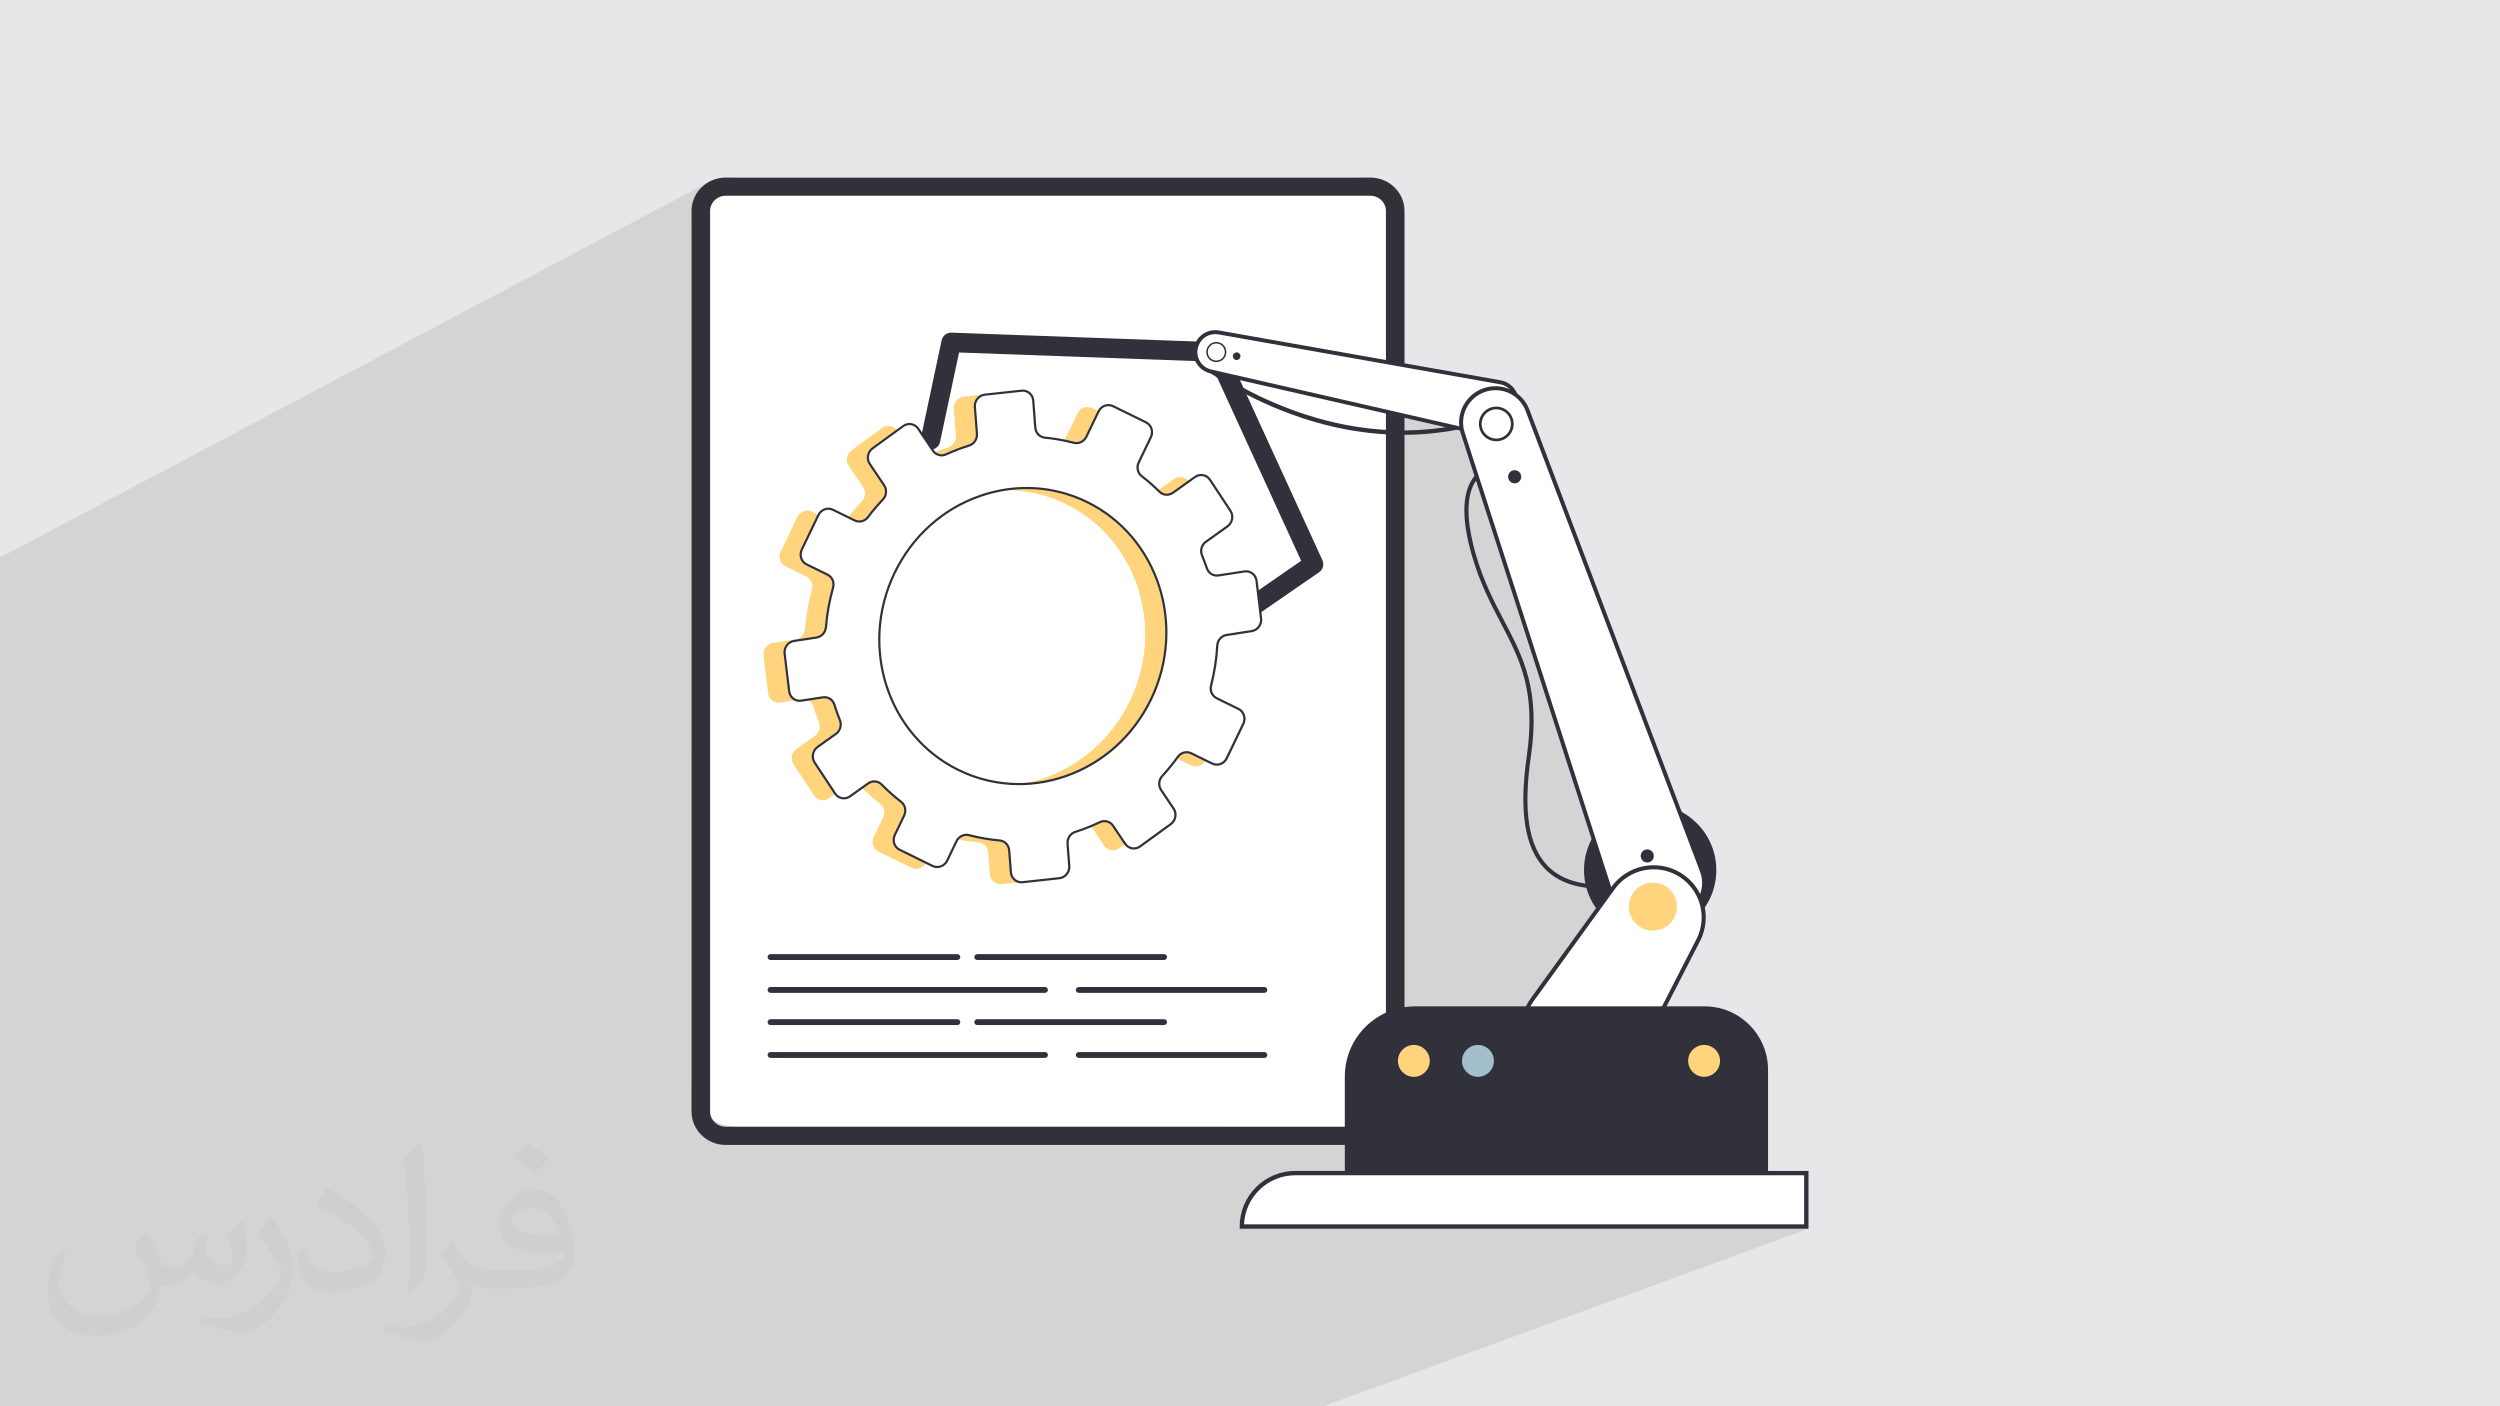 <?xml version="1.0" encoding="UTF-8"?>
<!DOCTYPE svg PUBLIC "-//W3C//DTD SVG 1.1//EN" "http://www.w3.org/Graphics/SVG/1.1/DTD/svg11.dtd">
<!-- Creator: CorelDRAW -->
<svg xmlns="http://www.w3.org/2000/svg" xml:space="preserve" width="3.703in" height="2.083in" version="1.1" style="shape-rendering:geometricPrecision; text-rendering:geometricPrecision; image-rendering:optimizeQuality; fill-rule:evenodd; clip-rule:evenodd"
viewBox="0 0 3703.33 2083.19"
 xmlns:xlink="http://www.w3.org/1999/xlink"
 xmlns:xodm="http://www.corel.com/coreldraw/odm/2003">
 <defs>
  <style type="text/css">
   <![CDATA[
    .fil0 {fill:#E6E7E8}
    .fil4 {fill:#31313A;fill-rule:nonzero}
    .fil5 {fill:#31313B;fill-rule:nonzero}
    .fil8 {fill:#31313C;fill-rule:nonzero}
    .fil7 {fill:#A3BFCE;fill-rule:nonzero}
    .fil6 {fill:#FFD47D;fill-rule:nonzero}
    .fil3 {fill:white;fill-rule:nonzero}
    .fil2 {fill:#373435;fill-opacity:0.031}
    .fil1 {fill:#373435;fill-opacity:0.102}
   ]]>
  </style>
 </defs>
 <g id="Layer_x0020_1">
  <polygon class="fil0" points="-0,0 3703.33,0 3703.33,2083.19 -0,2083.19 "/>
  <polygon class="fil1" points="-0,2082.74 -0,2082.52 -0,2041.83 -0,1901.73 -0,1801.05 -0,1710.13 -0,1706.46 -0,1703.32 -0,1642.39 -0,1638 -0,1635.17 -0,1635.11 -0,1625.46 -0,1611.04 -0,1589.55 -0,868.94 -0,853.04 -0,825.93 1050.83,269.04 1046.67,271.52 1042.77,274.37 1039.18,277.56 1035.91,281.07 1033,284.88 1030.46,288.95 1028.33,293.27 1026.63,297.81 1025.38,302.54 1024.61,307.44 1024.35,312.49 1024.35,329.74 1024.35,1111.67 2080.55,618.94 2141.36,632.87 2121.79,641.94 2124.3,641.69 2129.12,641.14 2133.93,640.54 2138.72,639.88 2143.51,639.17 2148.28,638.4 2153.05,637.57 2157.56,636.74 2157.79,636.63 2162.72,637.76 2162.85,638.34 2162.99,638.91 2163.14,639.49 2163.3,640.06 2163.46,640.64 2163.62,641.21 2163.8,641.78 2163.98,642.35 2184.18,705.01 2183.66,705.63 2183.15,706.28 2182.64,706.94 2182.13,707.63 2181.63,708.33 2181.13,709.06 2180.63,709.8 2180.14,710.56 2177.57,715.08 2177,716.33 2186.44,712.02 2357.72,1243.25 2356.4,1245.83 2355.16,1248.45 2354,1251.12 2352.91,1253.83 2351.9,1256.57 2350.97,1259.35 2350.13,1262.17 2349.37,1265.03 2348.69,1267.92 2348.09,1270.84 2347.59,1273.79 2347.17,1276.77 2346.85,1279.78 2346.61,1282.81 2346.47,1285.87 2346.42,1288.96 2346.45,1291.5 2346.55,1294.03 2346.71,1296.54 2346.93,1299.04 2347.22,1301.51 2347.57,1303.96 2347.97,1306.4 2348.44,1308.82 2338,1313.09 2340.37,1313.61 2345.1,1314.45 2349.97,1315.15 2351.19,1319.21 2352.57,1323.19 2354.13,1327.08 2355.83,1330.9 2357.7,1334.63 2359.72,1338.26 2361.89,1341.8 2364.19,1345.23 2267.39,1478.92 2266.39,1480.33 2265.42,1481.77 2264.49,1483.22 2263.59,1484.69 2262.73,1486.18 2261.9,1487.69 2261.11,1489.21 2260.35,1490.75 1746.78,1696.01 1992.09,1696.01 1992.09,1734.54 1839.67,1793.97 1838.03,1800.32 1836.78,1808.49 1836.35,1816.9 1836.35,1820.12 2678.98,1820.12 1960.07,2083.19 1158.61,2083.19 1150.73,2083.19 1097.99,2083.19 1014.77,2083.19 1006.14,2083.19 778.06,2083.19 757.87,2083.19 550.59,2083.19 473.94,2083.19 459.17,2083.19 415.46,2083.19 360.12,2083.19 329.7,2083.19 153.42,2083.19 109.04,2083.19 54.19,2083.19 -0,2083.19 "/>
  <path class="fil2" d="M218.02 1826.17c7,11 12,21 16,32 3,7 5,19 21,19 5,0 11,-1 17,-5 7,-3 12,-9 14,-17l6 -21 15 -7 1 1c-2,8 -3,16 -3,21 0,18 15,24 27,24 7,0 13,-4 13,-10 0,-8 -4,-23 -8,-35 7,-7 14,-14 22,-20l1 1c4,15 6,30 6,40 0,10 -4,20 -8,27 -7,14 -20,25 -36,25 -12,0 -25,-6 -34,-17l-1 0c-9,11 -22,20 -43,20l-7 0c-1,14 -4,24 -9,33 -13,25 -50,42 -85.01,42 -49,0 -73.01,-28 -73.01,-66 0,-23 8,-45 19,-60l10 4c-7,14 -12,27 -12,40 0,35 29,52 62,52 31,0 68.01,-19 75.01,-42 -3,-25 -12,-36 -26,-59 4,-7 10,-15 17,-23l1 0 0 0 2 1 0 0 0 0 0 0 0 0 0 0 0 0 0.02 -0.01 -0.01 0.01zm564.05 -133.01c10,6 20,14 30,23 -6,8 -12,15 -21,21 -10,-8 -20,-15 -30,-22 7,-8 14,-15 20,-22l0 0 1 0 0 0 0 0 0 0 0 0 0 0 0 0zm5 96.01c-17,0 -30,11 -30,19 0,17 33,23 73.01,23 -5,-20 -22,-42 -43,-42l0 0 -0.01 0zm-37 93.01c22,0 41,-1 55,-4 16,-4 30,-12 30,-18 0,-2 0,-3 -1,-5 -9,1 -19,1 -29,1 -29,0 -52,-7 -61,-23 -2,-5 -4,-10 -4,-16 0,-16 7,-32 19,-42 10,-9 21,-14 33,-14 20,0 37,16 48,42 6,14 11,30 11,51 0,14 -4,25 -12,34 -16,15 -45,21 -90.01,21l-20 0 0 0 -5 0c-11,0 -19,-2 -25,-7l-1 0c0,3 1,5 1,7 0,10 -3,23 -10,33 -20,30 -42,43 -60,43 -19,0 -42,-7 -63,-17l4 -7c7,3 16,5 29,5 34,0 78.01,-33 84.01,-64 -1,-3 -4,-6 -7,-10 -10,-12 -16,-22 -22,-32 5,-10 10,-18 14,-25l2 0c14,29 28,46 57,46l5 0 0 0 21 0 0 0 -3 1 0 0 0 0 0 0 0 0 0 0 0 0zm-146.01 31c2,-14 3,-29 3,-43l0 -21c0,-39 -5,-96.01 -9,-133.01 7,-8 17,-17 25,-23l2 1c5,47 7,101.01 7,151.01 0,13 -1,26 -2,35 -1,12 -8,21 -22,35l-3 -1 0 0 -1 -1 0 0 0 0 0 0 0 0 0 0 0 0zm-151.02 -62.01c1,18 10,33 41,33 20,0 36,-5 55,-14 3,-1 5,-3 5,-5 0,-12 -9,-27 -24,-41 -14,-13 -34,-25 -51,-32 -6,-3 -8,-5 -8,-8 0,-5 7,-16 13,-24l2 0c20,11 43,27 60,44 15,16 25,33 25,51 0,13 -4,26 -11,38 -22,11 -46,20 -70.01,20 -29,0 -48,-14 -48,-45 0,-3 0,-9 1,-16l10 0 0 0 0 -1 0 0 0 0 0 0 0 0 0 0 0 0 0 0 0.01 0zm-52 -52l18 29c7,11 13,22 13,41l0 24c0,19 -12,39 -32,60 -15,14 -29,20 -42,20 -19,0 -40,-6 -65,-17l3 -7c8,2 17,4 28,4 36,0 72.01,-26 89.01,-58 2,-4 3,-7 3,-9 0,-4 -2,-8 -4,-11 -9,-17 -19,-33 -30,-47 6,-9 12,-18 18,-27l1 0 0 -2 0 0 0 0 0 0 0 0 0 0 0 0 0 0 -0.01 0z"/>
  <g id="_1730444371520">
   <path class="fil3" d="M2008.3 1669.1l-917.27 0c-36.83,0 -66.67,-29.85 -66.67,-66.66l0 -1272.69c0,-36.82 29.85,-66.67 66.67,-66.67l917.27 0c36.83,0 66.67,29.85 66.67,66.67l0 1272.69c0,36.81 -29.85,66.66 -66.67,66.66z"/>
   <path class="fil4" d="M2053.03 312.49c0,-12.41 -10.33,-22.51 -23.04,-22.51l-955.06 0c-12.7,0 -23.05,10.09 -23.05,22.51l0 1334.1c0,12.42 10.35,22.5 23.05,22.5l955.06 0c12.7,0 23.04,-10.09 23.04,-22.5l0 -1334.1zm-1028.67 1334.1l0 -1334.1c0,-27.25 22.68,-49.42 50.57,-49.42l955.06 0c27.88,0 50.56,22.17 50.56,49.42l0 1334.1c0,27.25 -22.68,49.42 -50.56,49.42l-955.06 0c-27.89,0 -50.57,-22.17 -50.57,-49.42z"/>
   <path class="fil5" d="M1826.29 932.69c-4.6,0 -9.13,-2.19 -11.95,-6.27 -4.55,-6.59 -2.89,-15.63 3.71,-20.18l109.41 -75.49 -135.19 -295.1 -371.6 -13.47 -28.17 132.54c-1.66,7.83 -9.36,12.84 -17.2,11.17 -7.84,-1.67 -12.85,-9.37 -11.18,-17.2l30.7 -144.46c1.46,-6.89 7.67,-11.73 14.71,-11.48l392.72 14.24c5.48,0.2 10.39,3.47 12.67,8.46l143.97 314.3c2.94,6.4 0.85,13.98 -4.94,17.98l-119.43 82.41c-2.52,1.74 -5.39,2.57 -8.22,2.57z"/>
   <path class="fil5" d="M2078.34 644.15c-23.5,0 -47.24,-1.9 -71.07,-5.7 -40.84,-6.51 -82.04,-18.59 -122.48,-35.89 -68.83,-29.46 -112.21,-64.43 -112.65,-64.78l4.13 -5.08c0.43,0.34 43.25,34.82 111.28,63.92 39.92,17.07 80.57,28.97 120.86,35.38 50.3,8.01 100.15,7.42 148.17,-1.74l1.22 6.43c-26.04,4.96 -52.59,7.45 -79.46,7.45z"/>
   <path class="fil5" d="M2346.42 1288.96c0,-54.14 43.88,-98.01 98,-98.01 54.14,0 98.02,43.87 98.02,98.01 0,54.12 -43.88,98.01 -98.02,98.01 -54.12,0 -98,-43.89 -98,-98.01z"/>
   <path class="fil5" d="M2432.14 1323.8c0,-9.04 7.33,-16.37 16.39,-16.37 9.04,0 16.37,7.33 16.37,16.37 0,9.06 -7.33,16.39 -16.37,16.39 -9.06,0 -16.39,-7.33 -16.39,-16.39z"/>
   <path class="fil5" d="M2373.18 1316.56c-37.81,0 -65.8,-9.88 -85.1,-29.9 -29.55,-30.68 -38.2,-85.09 -26.44,-166.35 14.06,-96.94 -10.43,-143.74 -38.78,-197.93 -15.25,-29.13 -31,-59.26 -42.72,-100.09 -14.59,-50.95 -14.61,-88.54 0,-111.72 10.33,-16.39 24.21,-18.91 24.79,-19l1.01 5.98 -0.49 -2.99 0.52 2.98c-0.49,0.09 -12.02,2.31 -20.83,16.48 -16.82,27.01 -8.83,72.88 0.83,106.6 11.55,40.24 27.15,70.09 42.25,98.94 28.84,55.13 53.76,102.73 39.44,201.61 -11.48,79.28 -3.38,132.04 24.79,161.27 22.37,23.21 57.63,31.88 107.83,26.51l0.64 6.02c-9.79,1.05 -19.02,1.58 -27.74,1.58z"/>
   <path class="fil3" d="M2246.22 601.19l-4.22 20.74c-3.3,16.23 -19.33,26.56 -35.48,22.86l-412.81 -94.55c-15.6,-3.57 -25.5,-18.94 -22.31,-34.63l0 0c3.19,-15.67 18.28,-25.94 34.03,-23.15l417.03 73.82c16.35,2.89 27.08,18.67 23.76,34.92z"/>
   <path class="fil5" d="M1800.17 494.92c-12.42,0 -23.32,8.64 -25.9,21.27 -2.89,14.24 5.93,27.94 20.09,31.18l412.81 94.56c7.03,1.61 14.25,0.34 20.31,-3.56 6.06,-3.91 10.2,-9.96 11.63,-17.02l4.22 -20.73c1.43,-7.08 0,-14.26 -4.07,-20.24 -4.05,-5.97 -10.2,-9.95 -17.31,-11.21l-417.04 -73.82c-1.6,-0.28 -3.19,-0.42 -4.76,-0.42zm413.01 153.56c-2.42,0 -4.89,-0.28 -7.33,-0.83l-412.8 -94.55c-17.3,-3.96 -28.08,-20.69 -24.54,-38.07 3.54,-17.37 19.97,-28.55 37.43,-25.46l417.03 73.82c8.7,1.54 16.2,6.4 21.17,13.69 4.97,7.29 6.73,16.07 4.97,24.7l-4.24 20.74c-1.76,8.63 -6.79,16.02 -14.2,20.78 -5.31,3.42 -11.33,5.19 -17.48,5.19z"/>
   <path class="fil3" d="M2206.17 613.76c-4.18,-6.34 -2.44,-14.87 3.9,-19.07 6.32,-4.19 14.85,-2.45 19.07,3.88 4.18,6.34 2.44,14.87 -3.9,19.07 -6.34,4.19 -14.87,2.45 -19.07,-3.88z"/>
   <path class="fil5" d="M2207.16 613.11c3.84,5.79 11.66,7.39 17.44,3.55 5.78,-3.83 7.39,-11.66 3.56,-17.45 -3.84,-5.79 -11.66,-7.39 -17.46,-3.56 -5.78,3.83 -7.37,11.66 -3.54,17.45l0 0zm10.52 7.97c-4.84,0 -9.6,-2.35 -12.47,-6.69l0 0c-4.54,-6.86 -2.66,-16.14 4.2,-20.68 6.88,-4.54 16.15,-2.65 20.7,4.21 4.54,6.86 2.63,16.14 -4.22,20.68 -2.53,1.67 -5.38,2.47 -8.21,2.47z"/>
   <path class="fil5" d="M2186.33 605.55c-3.06,-0.62 -5.04,-3.6 -4.41,-6.66 0.62,-3.06 3.6,-5.03 6.66,-4.41 3.04,0.62 5.04,3.6 4.39,6.66 -0.6,3.06 -3.6,5.03 -6.64,4.41z"/>
   <path class="fil3" d="M1804.48 508c7.44,1.52 12.26,8.78 10.74,16.23 -1.52,7.44 -8.78,12.26 -16.23,10.74 -7.45,-1.52 -12.26,-8.78 -10.74,-16.22 1.52,-7.45 8.78,-12.26 16.23,-10.74z"/>
   <path class="fil5" d="M1801.71 508.88c-2.45,0 -4.84,0.72 -6.93,2.09 -2.81,1.86 -4.72,4.69 -5.4,7.99 -1.38,6.81 3.03,13.47 9.83,14.85 3.3,0.67 6.65,0.02 9.46,-1.84 2.81,-1.85 4.73,-4.69 5.4,-7.99 1.38,-6.8 -3.03,-13.47 -9.83,-14.85 -0.85,-0.17 -1.7,-0.26 -2.54,-0.26zm0.05 27.53c-0.99,0 -2.01,-0.1 -3,-0.31 -8.07,-1.64 -13.3,-9.54 -11.65,-17.6 0.8,-3.91 3.07,-7.27 6.39,-9.47 3.32,-2.2 7.3,-2.97 11.21,-2.18l0 0c8.07,1.64 13.3,9.54 11.65,17.6 -0.8,3.91 -3.07,7.27 -6.39,9.47 -2.47,1.64 -5.31,2.48 -8.2,2.48z"/>
   <path class="fil5" d="M1833.04 522.09c3.06,0.62 5.03,3.6 4.41,6.66 -0.61,3.06 -3.6,5.03 -6.66,4.41 -3.05,-0.62 -5.02,-3.6 -4.4,-6.66 0.62,-3.06 3.61,-5.03 6.65,-4.41z"/>
   <path class="fil3" d="M2490.22 1355.94l-34.45 12.01c-26.98,9.4 -56.41,-5.23 -65.18,-32.39l-223.8 -694.11c-8.46,-26.24 5.59,-54.42 31.67,-63.5l0 0c26.03,-9.07 54.57,4.23 64.32,29.99l258.28 682.12c10.09,26.7 -3.83,56.48 -30.83,65.89z"/>
   <path class="fil5" d="M2215.41 578.02c-5.3,0 -10.67,0.88 -15.98,2.73 -11.87,4.14 -21.49,12.6 -27.08,23.84 -5.61,11.23 -6.57,24 -2.72,35.94l223.81 694.12c3.98,12.35 12.57,22.35 24.23,28.14 11.63,5.79 24.83,6.63 37.15,2.34l34.43 -12c12.32,-4.3 22.13,-13.15 27.64,-24.94 5.51,-11.78 6,-24.94 1.39,-37.1l-258.26 -682.11c-7.29,-19.2 -25.24,-30.96 -44.61,-30.96zm223.55 795.76c-8.21,0 -16.37,-1.91 -23.95,-5.68 -13.07,-6.52 -22.73,-17.75 -27.23,-31.63l-223.8 -694.12c-4.33,-13.43 -3.25,-27.78 3.06,-40.42 6.3,-12.63 17.09,-22.15 30.44,-26.79 13.33,-4.65 27.72,-3.92 40.51,2.04 12.79,5.96 22.56,16.51 27.57,29.69l258.26 682.11c5.17,13.66 4.61,28.48 -1.56,41.72 -6.19,13.25 -17.22,23.2 -31.07,28.02l-34.43 12.01c-5.83,2.03 -11.83,3.04 -17.8,3.04z"/>
   <path class="fil3" d="M2436.3 1307.73c5.7,-11.78 19.88,-16.72 31.69,-11.03 11.78,5.69 16.75,19.85 11.06,31.63 -5.7,11.79 -19.89,16.72 -31.69,11.04 -11.81,-5.69 -16.76,-19.85 -11.06,-31.64z"/>
   <path class="fil5" d="M2457.7 1296.35c-8.07,0 -15.85,4.52 -19.6,12.26l0 0c-2.51,5.2 -2.85,11.08 -0.94,16.55 1.91,5.47 5.83,9.87 11.06,12.4 10.8,5.19 23.8,0.66 29.03,-10.1 2.51,-5.22 2.85,-11.09 0.94,-16.56 -1.91,-5.47 -5.85,-9.87 -11.08,-12.39 -3.04,-1.46 -6.23,-2.15 -9.41,-2.15zm-0.06 47.38c-3.75,0 -7.56,-0.82 -11.16,-2.56 -6.19,-2.99 -10.84,-8.2 -13.11,-14.69 -2.27,-6.48 -1.86,-13.44 1.11,-19.63 6.17,-12.76 21.6,-18.13 34.37,-11.97 6.21,2.98 10.86,8.2 13.13,14.69 2.25,6.47 1.87,13.45 -1.13,19.62 -4.44,9.18 -13.65,14.53 -23.2,14.53z"/>
   <path class="fil5" d="M2430.96 1271.14c-1.78,-5.06 0.92,-10.6 5.98,-12.37 5.08,-1.77 10.65,0.9 12.41,5.97 1.78,5.07 -0.9,10.61 -5.98,12.38 -5.08,1.77 -10.63,-0.91 -12.41,-5.98z"/>
   <path class="fil3" d="M2238.89 620.2c4.33,12.35 -2.21,25.86 -14.57,30.17 -12.38,4.31 -25.92,-2.21 -30.23,-14.56 -4.33,-12.35 2.2,-25.86 14.59,-30.17 12.36,-4.31 25.9,2.21 30.21,14.56z"/>
   <path class="fil5" d="M2216.46 606.32c-2.35,0 -4.76,0.39 -7.13,1.21 -5.46,1.91 -9.88,5.83 -12.41,11.05 -2.51,5.22 -2.85,11.1 -0.94,16.56 3.96,11.29 16.37,17.27 27.66,13.33 5.51,-1.91 9.9,-5.84 12.43,-11.06 2.5,-5.21 2.85,-11.09 0.94,-16.55l0 0c-3.13,-8.93 -11.55,-14.54 -20.55,-14.54zm0.06 47.39c-10.65,0 -20.63,-6.65 -24.34,-17.24 -2.25,-6.48 -1.86,-13.46 1.14,-19.64 2.98,-6.18 8.2,-10.83 14.7,-13.09 13.39,-4.67 28.09,2.42 32.78,15.8l0 0c2.25,6.48 1.87,13.44 -1.13,19.63 -2.98,6.19 -8.19,10.84 -14.7,13.1 -2.79,0.98 -5.66,1.44 -8.44,1.44z"/>
   <path class="fil5" d="M2252.92 703.06c1.78,5.07 -0.9,10.61 -5.98,12.38 -5.08,1.77 -10.63,-0.91 -12.41,-5.98 -1.76,-5.07 0.9,-10.61 6,-12.38 5.06,-1.77 10.61,0.91 12.38,5.98z"/>
   <path class="fil3" d="M2318.89 1603.88l-26.8 -15.89c-37.54,-22.24 -47.84,-71.94 -22.24,-107.28l119.72 -165.33c22.48,-31.04 64.9,-39.84 97.87,-20.3l0 0c33.72,19.99 46.06,62.76 28.17,97.63l-92.92 181.22c-19.5,38.04 -67.04,51.76 -103.8,29.96z"/>
   <path class="fil5" d="M2320.43 1601.27c17.06,10.11 36.94,12.65 55.98,7.15 19.05,-5.49 34.54,-18.24 43.58,-35.88l92.94 -181.22c17.09,-33.38 5.23,-74.51 -27.04,-93.64 -15.3,-9.06 -33.3,-12.07 -50.71,-8.45 -17.42,3.61 -32.74,13.52 -43.17,27.93l-119.72 165.33c-11.7,16.15 -16.07,36.63 -12.04,56.15 4.07,19.54 16.22,36.57 33.38,46.75l26.8 15.88zm36.08 16.05c-13.63,0 -27.06,-3.66 -39.17,-10.83l-26.8 -15.89c-18.62,-11.03 -31.83,-29.52 -36.2,-50.72 -4.41,-21.2 0.36,-43.42 13.05,-60.96l119.72 -165.33c11.31,-15.62 27.96,-26.39 46.83,-30.31 18.9,-3.91 38.46,-0.65 55.04,9.19 35.03,20.76 47.91,65.39 29.33,101.61l-92.92 181.22c-9.83,19.15 -26.61,32.98 -47.28,38.94 -7.14,2.06 -14.4,3.08 -21.6,3.08z"/>
   <path class="fil3" d="M2675.74 1816.91l-836.17 0 0 0c0,-43.71 35.43,-79.15 79.14,-79.15l757.03 0 0 79.15z"/>
   <path class="fil5" d="M1842.86 1813.68l829.67 0 0 -72.7 -753.82 0c-40.79,0 -74.15,32.32 -75.85,72.7zm836.12 6.44l-842.63 0 0 -3.22c0,-45.42 36.95,-82.37 82.36,-82.37l760.27 0 0 85.58z"/>
   <path class="fil5" d="M2619.06 1737.75l-626.96 0 0 -142.96c0,-57.46 46.58,-104.04 104.03,-104.04l428.96 0c51.89,0 93.97,42.07 93.97,93.97l0 153.03z"/>
   <path class="fil6" d="M2070.76 1571.52c0,-13.05 10.57,-23.62 23.61,-23.62 13.04,0 23.61,10.57 23.61,23.62 0,13.04 -10.57,23.62 -23.61,23.62 -13.04,0 -23.61,-10.58 -23.61,-23.62z"/>
   <path class="fil6" d="M2500.72 1571.52c0,-13.05 10.58,-23.62 23.63,-23.62 13.03,0 23.61,10.57 23.61,23.62 0,13.04 -10.58,23.62 -23.61,23.62 -13.05,0 -23.63,-10.58 -23.63,-23.62z"/>
   <path class="fil7" d="M2165.75 1571.52c0,-13.05 10.56,-23.62 23.61,-23.62 13.05,0 23.61,10.57 23.61,23.62 0,13.04 -10.56,23.62 -23.61,23.62 -13.05,0 -23.61,-10.58 -23.61,-23.62z"/>
   <path class="fil6" d="M2412.94 1343c0,-19.65 15.92,-35.57 35.59,-35.57 19.65,0 35.57,15.93 35.57,35.57 0,19.65 -15.92,35.58 -35.57,35.58 -19.67,0 -35.59,-15.93 -35.59,-35.58z"/>
   <polygon class="fil5" points="1141.41,1417.73 1418.17,1417.73 "/>
   <path class="fil5" d="M1418.17 1422.07l-276.76 0c-2.4,0 -4.34,-1.94 -4.34,-4.35 0,-2.4 1.94,-4.33 4.34,-4.33l276.76 0c2.4,0 4.35,1.94 4.35,4.33 0,2.4 -1.95,4.35 -4.35,4.35z"/>
   <polygon class="fil5" points="1141.41,1466.38 1547.96,1466.38 "/>
   <path class="fil5" d="M1547.96 1470.73l-406.55 0c-2.4,0 -4.34,-1.95 -4.34,-4.35 0,-2.4 1.94,-4.33 4.34,-4.33l406.55 0c2.4,0 4.35,1.94 4.35,4.33 0,2.4 -1.94,4.35 -4.35,4.35z"/>
   <polygon class="fil5" points="1598.03,1466.38 1872.97,1466.38 "/>
   <path class="fil5" d="M1872.97 1470.73l-274.94 0c-2.4,0 -4.35,-1.95 -4.35,-4.35 0,-2.4 1.95,-4.33 4.35,-4.33l274.94 0c2.4,0 4.34,1.94 4.34,4.33 0,2.4 -1.94,4.35 -4.34,4.35z"/>
   <polygon class="fil5" points="1447.63,1417.73 1724.4,1417.73 "/>
   <path class="fil5" d="M1724.4 1422.07l-276.76 0c-2.4,0 -4.35,-1.94 -4.35,-4.35 0,-2.4 1.95,-4.33 4.35,-4.33l276.76 0c2.4,0 4.34,1.94 4.34,4.33 0,2.4 -1.94,4.35 -4.34,4.35z"/>
   <polygon class="fil5" points="1141.41,1514.11 1418.17,1514.11 "/>
   <path class="fil5" d="M1418.17 1518.45l-276.76 0c-2.4,0 -4.34,-1.94 -4.34,-4.34 0,-2.4 1.94,-4.35 4.34,-4.35l276.76 0c2.4,0 4.35,1.95 4.35,4.35 0,2.4 -1.95,4.34 -4.35,4.34z"/>
   <polygon class="fil5" points="1141.41,1562.77 1547.96,1562.77 "/>
   <path class="fil5" d="M1547.96 1567.11l-406.55 0c-2.4,0 -4.34,-1.94 -4.34,-4.34 0,-2.4 1.94,-4.35 4.34,-4.35l406.55 0c2.4,0 4.35,1.95 4.35,4.35 0,2.4 -1.94,4.34 -4.35,4.34z"/>
   <polygon class="fil5" points="1598.03,1562.77 1872.97,1562.77 "/>
   <path class="fil5" d="M1872.97 1567.11l-274.94 0c-2.4,0 -4.35,-1.94 -4.35,-4.34 0,-2.4 1.95,-4.35 4.35,-4.35l274.94 0c2.4,0 4.34,1.95 4.34,4.35 0,2.4 -1.94,4.34 -4.34,4.34z"/>
   <polygon class="fil5" points="1447.63,1514.11 1724.4,1514.11 "/>
   <path class="fil5" d="M1724.4 1518.45l-276.76 0c-2.4,0 -4.35,-1.94 -4.35,-4.34 0,-2.4 1.95,-4.35 4.35,-4.35l276.76 0c2.4,0 4.34,1.95 4.34,4.35 0,2.4 -1.94,4.34 -4.34,4.34z"/>
   <path class="fil6" d="M1388.47 1143.41c-104.96,-51.54 -147.31,-182.12 -94.61,-291.67 52.7,-109.56 180.52,-156.64 285.48,-105.09 105,51.55 147.32,182.19 94.63,291.74 -52.7,109.56 -180.49,156.59 -285.49,105.02zm441.61 -280.25c-1.12,-8.97 -9.07,-15.19 -17.86,-13.83l-38.57 5.98c-7.54,1.15 -14.66,-3.33 -17.13,-10.73 -2.2,-6.39 -4.54,-12.71 -7.16,-18.93 -2.94,-7.2 -0.65,-15.68 5.71,-20.22l32.02 -22.92c7.37,-5.24 9.31,-15.51 4.42,-22.98l-30.46 -46.09c-4.87,-7.39 -14.81,-9.22 -22.13,-3.94l-32.44 23.2c-6.31,4.51 -14.7,3.95 -20.04,-1.35 -8.29,-8.26 -17.15,-16.04 -26.49,-23.25 -6.01,-4.64 -7.8,-13.12 -4.4,-20.2l18.03 -37.45c3.96,-8.23 0.72,-18.06 -7.16,-21.93l-48.91 -24.02c-7.93,-3.9 -17.5,-0.37 -21.47,7.86l-18.03 37.46c-3.41,7.07 -11.16,10.89 -18.48,8.96 -14.29,-3.71 -28.67,-6.28 -43.13,-7.65 -7.54,-0.76 -13.38,-6.87 -14,-14.66l-3.11 -40.3c-0.68,-9 -8.38,-15.6 -17.17,-14.61l-54.56 5.91c-8.84,0.97 -15.37,9.06 -14.7,18.12l3.1 39.78c0.59,7.85 -4.24,15.15 -11.58,17.48 -11.66,3.62 -23.16,8.03 -34.35,13.14 -6.96,3.14 -14.99,0.82 -19.23,-5.51l-21.99 -32.71c-4.96,-7.36 -14.9,-9.06 -22.19,-3.71l-45.27 32.93c-7.27,5.3 -9.18,15.59 -4.23,22.95l21.39 31.86c4.33,6.43 3.58,15.17 -1.87,20.91 -7.78,8.23 -15.22,16.99 -22.18,26.24 -4.71,6.17 -12.9,8.15 -19.62,4.85l-32.35 -15.89c-7.89,-3.88 -17.5,-0.29 -21.45,7.93l-24.58 51.09c-3.96,8.22 -0.78,18.03 7.11,21.91l31.09 15.26c6.87,3.37 10.31,11.37 8.19,19 -5.51,19.52 -9,39.22 -10.6,58.83 -0.61,7.76 -6.49,14.1 -13.91,15.26l-33.44 5.11c-8.74,1.39 -14.97,9.75 -13.86,18.78l6.76 55.81c1.05,9.01 9.07,15.19 17.78,13.85l32.04 -4.93c7.57,-1.21 14.83,3.35 17.16,10.8 2.41,7.93 5.17,15.71 8.27,23.34 2.84,7.15 0.26,15.49 -5.97,19.99l-27.21 19.41c-7.31,5.27 -9.27,15.55 -4.42,22.97l30.44 46.11c4.91,7.45 14.83,9.2 22.19,3.96l26.52 -18.94c6.32,-4.57 14.83,-4.02 20.16,1.46 8.94,9.13 18.63,17.7 28.85,25.66 6.02,4.64 8,13.04 4.58,20.17l-13.89 28.87c-3.96,8.22 -0.8,18.08 7.13,21.97l48.89 24.02c7.89,3.87 17.55,0.3 21.51,-7.92l13.82 -28.72c3.41,-7.12 11.13,-10.95 18.46,-9.04 15.08,3.97 30.31,6.59 45.59,7.91 7.57,0.66 13.44,6.85 14.04,14.69l2.52 32.44c0.7,9.08 8.38,15.61 17.2,14.69l54.58 -5.96c8.76,-0.94 15.36,-9.06 14.62,-18.09l-2.5 -32.94c-0.63,-7.8 4.14,-15.19 11.46,-17.53 12.47,-3.98 24.66,-8.85 36.51,-14.46 6.99,-3.36 15.15,-1.05 19.41,5.35l18.04 26.78c4.93,7.41 14.89,9.05 22.16,3.76l45.28 -32.95c7.34,-5.32 9.19,-15.64 4.24,-22.98l-18.49 -27.57c-4.28,-6.29 -3.64,-14.95 1.63,-20.67 8.19,-8.96 15.92,-18.45 23.16,-28.52 4.66,-6.43 12.98,-8.59 19.85,-5.22l31.1 15.28c7.88,3.87 17.48,0.33 21.43,-7.89l24.59 -51.09c3.96,-8.23 0.79,-18.08 -7.08,-21.94l-32.41 -15.91c-6.72,-3.31 -10.25,-11.03 -8.29,-18.55 5.05,-19.73 8.07,-39.67 9.22,-59.45 0.4,-7.91 6.31,-14.5 13.94,-15.69l37.01 -5.72c8.77,-1.31 14.97,-9.76 13.91,-18.71l-6.74 -55.85z"/>
   <path class="fil6" d="M1673.96 1038.39c-52.7,109.56 -180.49,156.59 -285.49,105.02 -104.96,-51.54 -147.31,-182.12 -94.61,-291.67 52.7,-109.56 180.52,-156.64 285.48,-105.09 105,51.55 147.32,182.19 94.63,291.74zm-96.71 -349.44c-135.89,-49.58 -287.89,24.85 -339.49,166.27 -51.59,141.41 16.74,296.24 152.65,345.83 135.89,49.59 287.89,-24.86 339.5,-166.26 51.58,-141.42 -16.75,-296.25 -152.66,-345.84z"/>
   <path class="fil3" d="M1419.71 1140.59c-104.96,-51.54 -147.31,-182.13 -94.61,-291.68 52.7,-109.56 180.52,-156.63 285.48,-105.09 105,51.56 147.33,182.19 94.63,291.74 -52.69,109.55 -180.5,156.58 -285.5,105.03zm441.61 -280.26c-1.12,-8.97 -9.06,-15.19 -17.87,-13.83l-38.56 5.98c-7.54,1.15 -14.67,-3.33 -17.14,-10.74 -2.2,-6.39 -4.54,-12.71 -7.15,-18.93 -2.94,-7.2 -0.65,-15.68 5.71,-20.22l32.02 -22.92c7.37,-5.24 9.33,-15.51 4.43,-22.98l-30.45 -46.1c-4.88,-7.39 -14.82,-9.21 -22.14,-3.94l-32.44 23.2c-6.31,4.51 -14.7,3.95 -20.03,-1.35 -8.3,-8.25 -17.16,-16.04 -26.5,-23.24 -6.02,-4.64 -7.81,-13.13 -4.39,-20.2l18.02 -37.45c3.96,-8.22 0.72,-18.06 -7.16,-21.93l-48.9 -24.01c-7.92,-3.9 -17.51,-0.37 -21.47,7.85l-18.02 37.47c-3.42,7.07 -11.17,10.88 -18.48,8.96 -14.3,-3.72 -28.69,-6.28 -43.14,-7.65 -7.53,-0.76 -13.38,-6.87 -14,-14.67l-3.11 -40.29c-0.68,-9 -8.38,-15.6 -17.17,-14.61l-54.56 5.91c-8.83,0.97 -15.37,9.06 -14.7,18.12l3.11 39.78c0.57,7.85 -4.24,15.16 -11.58,17.48 -11.67,3.62 -23.17,8.04 -34.36,13.14 -6.95,3.14 -14.98,0.83 -19.24,-5.51l-21.99 -32.72c-4.95,-7.36 -14.9,-9.06 -22.19,-3.71l-45.27 32.93c-7.26,5.3 -9.18,15.6 -4.23,22.95l21.4 31.86c4.33,6.43 3.57,15.17 -1.87,20.92 -7.79,8.22 -15.22,16.98 -22.19,26.24 -4.71,6.17 -12.89,8.15 -19.62,4.84l-32.35 -15.88c-7.88,-3.88 -17.5,-0.3 -21.45,7.93l-24.59 51.09c-3.95,8.23 -0.78,18.03 7.11,21.91l31.09 15.26c6.87,3.37 10.32,11.38 8.19,19 -5.5,19.52 -9,39.22 -10.6,58.83 -0.61,7.76 -6.48,14.1 -13.91,15.26l-33.44 5.11c-8.73,1.4 -14.97,9.76 -13.86,18.78l6.76 55.81c1.05,9.01 9.07,15.19 17.79,13.85l32.03 -4.92c7.57,-1.21 14.82,3.35 17.16,10.8 2.41,7.93 5.17,15.7 8.28,23.33 2.83,7.15 0.25,15.5 -5.98,19.99l-27.2 19.4c-7.31,5.27 -9.26,15.55 -4.42,22.98l30.44 46.11c4.9,7.46 14.82,9.2 22.19,3.96l26.52 -18.94c6.32,-4.57 14.83,-4 20.16,1.48 8.93,9.13 18.63,17.69 28.85,25.65 6.01,4.65 8,13.04 4.58,20.17l-13.88 28.87c-3.95,8.23 -0.81,18.09 7.13,21.98l48.89 24.02c7.89,3.86 17.56,0.3 21.52,-7.93l13.82 -28.72c3.4,-7.13 11.11,-10.95 18.46,-9.03 15.06,3.96 30.31,6.58 45.58,7.91 7.56,0.66 13.43,6.84 14.04,14.68l2.5 32.45c0.7,9.08 8.39,15.61 17.2,14.69l54.59 -5.96c8.76,-0.94 15.37,-9.05 14.63,-18.09l-2.5 -32.94c-0.63,-7.8 4.14,-15.19 11.47,-17.52 12.46,-3.99 24.66,-8.86 36.5,-14.47 7,-3.36 15.15,-1.05 19.41,5.36l18.04 26.77c4.93,7.41 14.9,9.05 22.16,3.76l45.28 -32.94c7.35,-5.33 9.2,-15.65 4.25,-23l-18.5 -27.56c-4.28,-6.29 -3.63,-14.94 1.63,-20.66 8.19,-8.98 15.93,-18.45 23.17,-28.52 4.65,-6.44 12.97,-8.6 19.84,-5.22l31.11 15.27c7.88,3.87 17.48,0.33 21.43,-7.89l24.59 -51.09c3.96,-8.23 0.79,-18.08 -7.08,-21.94l-32.41 -15.91c-6.7,-3.31 -10.25,-11.03 -8.29,-18.56 5.06,-19.72 8.08,-39.67 9.22,-59.44 0.4,-7.92 6.32,-14.5 13.94,-15.69l37.02 -5.72c8.77,-1.31 14.97,-9.75 13.91,-18.7l-6.74 -55.85z"/>
   <path class="fil8" d="M1520.74 724.52c-22.75,0 -45.67,3.83 -67.96,11.54 -55.38,19.15 -100.21,59.48 -126.22,113.55 -52.21,108.57 -10.11,238.45 93.87,289.5l0 0c49,24.06 104.81,27.35 157.15,9.23 55.35,-19.14 100.15,-59.45 126.15,-113.5 52.24,-108.6 10.13,-238.5 -93.88,-289.57 -28.1,-13.8 -58.46,-20.76 -89.11,-20.76zm-11.12 438.64c-31.18,0 -62.04,-7.07 -90.63,-21.11l0 0c-105.59,-51.85 -148.37,-183.67 -95.37,-293.86 26.4,-54.87 71.89,-95.79 128.1,-115.22 53.16,-18.39 109.83,-15.06 159.58,9.38 105.61,51.85 148.39,183.7 95.38,293.92 -26.38,54.85 -71.85,95.75 -128.03,115.17 -22.64,7.84 -45.92,11.72 -69.03,11.72zm-78.07 71.84c1.39,0 2.81,0.18 4.2,0.54 14.81,3.89 30.05,6.54 45.31,7.86 8.34,0.74 14.87,7.53 15.52,16.19l2.52 32.45c0.31,4.01 2.12,7.59 5.1,10.08 2.88,2.4 6.54,3.5 10.3,3.11l54.57 -5.96c7.94,-0.85 13.84,-8.17 13.17,-16.33l-2.5 -32.95c-0.7,-8.59 4.6,-16.67 12.59,-19.2 12.1,-3.88 24.32,-8.72 36.3,-14.39 7.69,-3.7 16.73,-1.2 21.48,5.93l18.03 26.77c2.11,3.15 5.3,5.26 9,5.92 3.79,0.68 7.65,-0.23 10.85,-2.57l45.27 -32.94c6.61,-4.8 8.34,-14.11 3.86,-20.76l-18.5 -27.56c-4.69,-6.92 -3.94,-16.46 1.79,-22.69 8.24,-9.03 16,-18.57 23.04,-28.37 5.1,-7.05 14.31,-9.46 21.89,-5.72l31.11 15.26c3.31,1.62 7.09,1.84 10.63,0.62 3.77,-1.31 6.82,-4.05 8.59,-7.75l24.6 -51.09c3.57,-7.43 0.73,-16.3 -6.33,-19.77l-32.41 -15.91c-7.44,-3.66 -11.28,-12.25 -9.16,-20.43 4.93,-19.2 8,-39.1 9.17,-59.13 0.44,-8.65 6.88,-15.9 15.33,-17.21l37.01 -5.72c7.88,-1.18 13.51,-8.76 12.53,-16.9l-6.72 -55.85c-0.5,-3.98 -2.48,-7.47 -5.59,-9.81 -2.98,-2.26 -6.68,-3.18 -10.41,-2.61l-38.57 5.98c-8.27,1.26 -16.23,-3.71 -18.94,-11.83 -2.45,-7.11 -4.78,-13.27 -7.11,-18.81 -3.25,-7.95 -0.61,-17.27 6.27,-22.18l32.02 -22.92c6.62,-4.72 8.41,-14.02 3.99,-20.75l-30.44 -46.09c-2.1,-3.19 -5.3,-5.32 -9.02,-6 -3.78,-0.69 -7.61,0.19 -10.79,2.48l-32.45 23.2c-6.94,4.96 -16.25,4.33 -22.14,-1.52 -8.23,-8.2 -17.1,-15.97 -26.34,-23.11 -6.58,-5.07 -8.62,-14.41 -4.87,-22.2l18.03 -37.45c3.56,-7.41 0.69,-16.26 -6.4,-19.75l-48.91 -24.01c-3.33,-1.64 -7.13,-1.87 -10.68,-0.64 -3.77,1.3 -6.82,4.05 -8.59,7.74l-18.03 37.46c-3.76,7.81 -12.33,11.94 -20.37,9.83 -14.25,-3.7 -28.69,-6.26 -42.88,-7.6 -8.29,-0.83 -14.78,-7.63 -15.46,-16.16l-3.11 -40.3c-0.3,-4 -2.13,-7.57 -5.15,-10.06 -2.87,-2.38 -6.5,-3.46 -10.21,-3.04l-54.57 5.91c-7.91,0.87 -13.85,8.21 -13.24,16.37l3.1 39.78c0.64,8.57 -4.71,16.63 -12.71,19.16 -11.49,3.56 -22.98,7.96 -34.17,13.07 -7.65,3.45 -16.6,0.89 -21.28,-6.08l-21.98 -32.72c-2.14,-3.16 -5.34,-5.26 -9.05,-5.91 -3.78,-0.67 -7.63,0.26 -10.82,2.6l-45.27 32.94c-6.57,4.8 -8.3,14.09 -3.83,20.72l21.4 31.86c4.74,7.05 3.89,16.7 -2.05,22.95 -7.89,8.34 -15.3,17.12 -22.06,26.1 -5.14,6.73 -14.25,8.97 -21.65,5.33l-32.36 -15.89c-3.29,-1.62 -7.05,-1.84 -10.59,-0.62 -3.8,1.31 -6.87,4.08 -8.67,7.8l-24.58 51.09c-3.56,7.41 -0.71,16.26 6.36,19.73l31.1 15.27c7.57,3.72 11.37,12.51 9.04,20.9 -5.38,19.11 -8.94,38.8 -10.54,58.53 -0.67,8.42 -7.09,15.46 -15.3,16.74l-33.44 5.11c-7.87,1.26 -13.48,8.87 -12.49,16.96l6.76 55.81c0.46,3.96 2.41,7.43 5.49,9.78 3,2.28 6.69,3.22 10.43,2.65l32.03 -4.92c8.39,-1.35 16.39,3.67 18.97,11.92 2.37,7.8 5.13,15.6 8.22,23.21 3.08,7.76 0.33,16.98 -6.54,21.93l-27.21 19.41c-6.58,4.74 -8.37,14.05 -4,20.76l30.44 46.1c2.09,3.19 5.28,5.32 8.97,6.01 3.79,0.7 7.67,-0.18 10.91,-2.48l26.51 -18.94c7.03,-5.08 16.41,-4.39 22.28,1.67 8.69,8.87 18.33,17.45 28.69,25.5 6.63,5.12 8.76,14.44 5.05,22.17l-13.88 28.88c-3.58,7.44 -0.72,16.32 6.37,19.79l48.9 24.04c3.31,1.61 7.1,1.83 10.67,0.6 3.8,-1.32 6.86,-4.07 8.65,-7.78l13.81 -28.72c3.1,-6.47 9.5,-10.44 16.15,-10.44zm81.46 73.57c-3.99,0 -7.81,-1.36 -10.89,-3.94 -3.68,-3.06 -5.9,-7.44 -6.29,-12.34l-2.5 -32.44c-0.55,-7.05 -5.81,-12.59 -12.55,-13.18 -15.45,-1.34 -30.88,-4.02 -45.86,-7.95 -6.52,-1.71 -13.48,1.73 -16.57,8.15l-13.82 28.73c-2.16,4.48 -5.89,7.83 -10.52,9.43 -4.39,1.53 -9.09,1.27 -13.19,-0.74l-48.88 -24.02c-8.71,-4.26 -12.24,-15.09 -7.88,-24.15l13.88 -28.87c3.04,-6.33 1.32,-13.98 -4.11,-18.17 -10.46,-8.14 -20.23,-16.83 -29.02,-25.8 -4.75,-4.88 -12.32,-5.43 -18.03,-1.3l-26.53 18.95c-3.98,2.83 -8.75,3.91 -13.42,3.03 -4.57,-0.86 -8.5,-3.49 -11.08,-7.42l-30.45 -46.11c-5.32,-8.15 -3.14,-19.46 4.83,-25.21l27.2 -19.4c5.67,-4.08 7.94,-11.68 5.42,-18.06 -3.13,-7.69 -5.93,-15.59 -8.31,-23.46 -2.1,-6.68 -8.54,-10.75 -15.34,-9.66l-32.05 4.93c-4.61,0.7 -9.19,-0.46 -12.9,-3.28 -3.79,-2.89 -6.19,-7.15 -6.76,-12l-6.76 -55.8c-1.2,-9.82 5.64,-19.06 15.23,-20.59l33.44 -5.11c6.72,-1.04 12,-6.84 12.53,-13.77 1.63,-19.94 5.22,-39.83 10.67,-59.15 1.91,-6.87 -1.17,-14.06 -7.35,-17.09l-31.09 -15.27c-8.68,-4.26 -12.2,-15.07 -7.86,-24.08l24.58 -51.09c2.17,-4.51 5.91,-7.87 10.54,-9.47 4.37,-1.51 9.03,-1.23 13.11,0.78l32.35 15.88c6,2.96 13.41,1.12 17.6,-4.37 6.82,-9.07 14.32,-17.95 22.3,-26.37 4.89,-5.15 5.61,-13.09 1.71,-18.88l-21.39 -31.86c-5.43,-8.07 -3.35,-19.36 4.62,-25.18l45.27 -32.93c3.92,-2.87 8.65,-4 13.31,-3.19 4.59,0.8 8.56,3.39 11.19,7.3l21.99 32.72c3.8,5.65 11.03,7.72 17.21,4.93 11.31,-5.17 22.93,-9.61 34.54,-13.22 6.57,-2.07 10.96,-8.72 10.44,-15.79l-3.11 -39.78c-0.72,-9.91 6.52,-18.82 16.16,-19.87l54.57 -5.91c4.59,-0.52 9.09,0.82 12.66,3.77 3.7,3.06 5.94,7.44 6.32,12.33l3.11 40.29c0.56,6.95 5.81,12.48 12.52,13.16 14.37,1.36 28.97,3.95 43.39,7.7 6.54,1.71 13.52,-1.69 16.6,-8.09l18.02 -37.46c2.16,-4.48 5.88,-7.83 10.48,-9.41 4.38,-1.52 9.06,-1.23 13.19,0.8l48.91 24.01c8.7,4.27 12.25,15.09 7.91,24.1l-18.03 37.45c-3.08,6.41 -1.44,14.06 3.91,18.19 9.36,7.22 18.33,15.09 26.66,23.38 4.74,4.72 12.29,5.22 17.94,1.18l32.43 -23.2c3.91,-2.82 8.63,-3.9 13.28,-3.04 4.61,0.84 8.57,3.48 11.17,7.42l30.44 46.09c5.38,8.18 3.21,19.48 -4.83,25.21l-32.02 22.92c-5.66,4.04 -7.82,11.72 -5.15,18.27 2.36,5.59 4.71,11.81 7.2,19.01 2.24,6.72 8.56,10.69 15.34,9.65l38.57 -5.97c4.62,-0.72 9.19,0.43 12.89,3.22 3.81,2.88 6.24,7.15 6.85,12.02l0 0.01 6.74 55.86c1.17,9.88 -5.68,19.08 -15.28,20.52l-37 5.72c-6.93,1.07 -12.21,7.02 -12.56,14.15 -1.17,20.26 -4.3,40.36 -9.27,59.77 -1.74,6.69 1.38,13.7 7.43,16.68l32.42 15.91c8.68,4.25 12.19,15.07 7.84,24.12l-24.59 51.1c-2.16,4.47 -5.88,7.83 -10.48,9.42 -4.37,1.52 -9.04,1.24 -13.15,-0.78l-31.11 -15.26c-6.16,-3.03 -13.64,-1.05 -17.8,4.7 -7.1,9.88 -14.94,19.53 -23.28,28.67 -4.72,5.12 -5.34,12.97 -1.49,18.65l18.5 27.56c5.46,8.1 3.37,19.41 -4.64,25.23l-45.28 32.95c-3.93,2.86 -8.67,3.97 -13.35,3.13 -4.58,-0.82 -8.53,-3.42 -11.14,-7.32l-18.03 -26.76c-3.85,-5.77 -11.14,-7.78 -17.35,-4.81 -12.13,5.74 -24.48,10.63 -36.72,14.55 -6.56,2.08 -10.91,8.75 -10.33,15.83l2.5 32.95c0.81,9.9 -6.39,18.8 -16.07,19.84l-54.58 5.96c-0.62,0.06 -1.24,0.09 -1.84,0.09z"/>
  </g>
 </g>
</svg>
